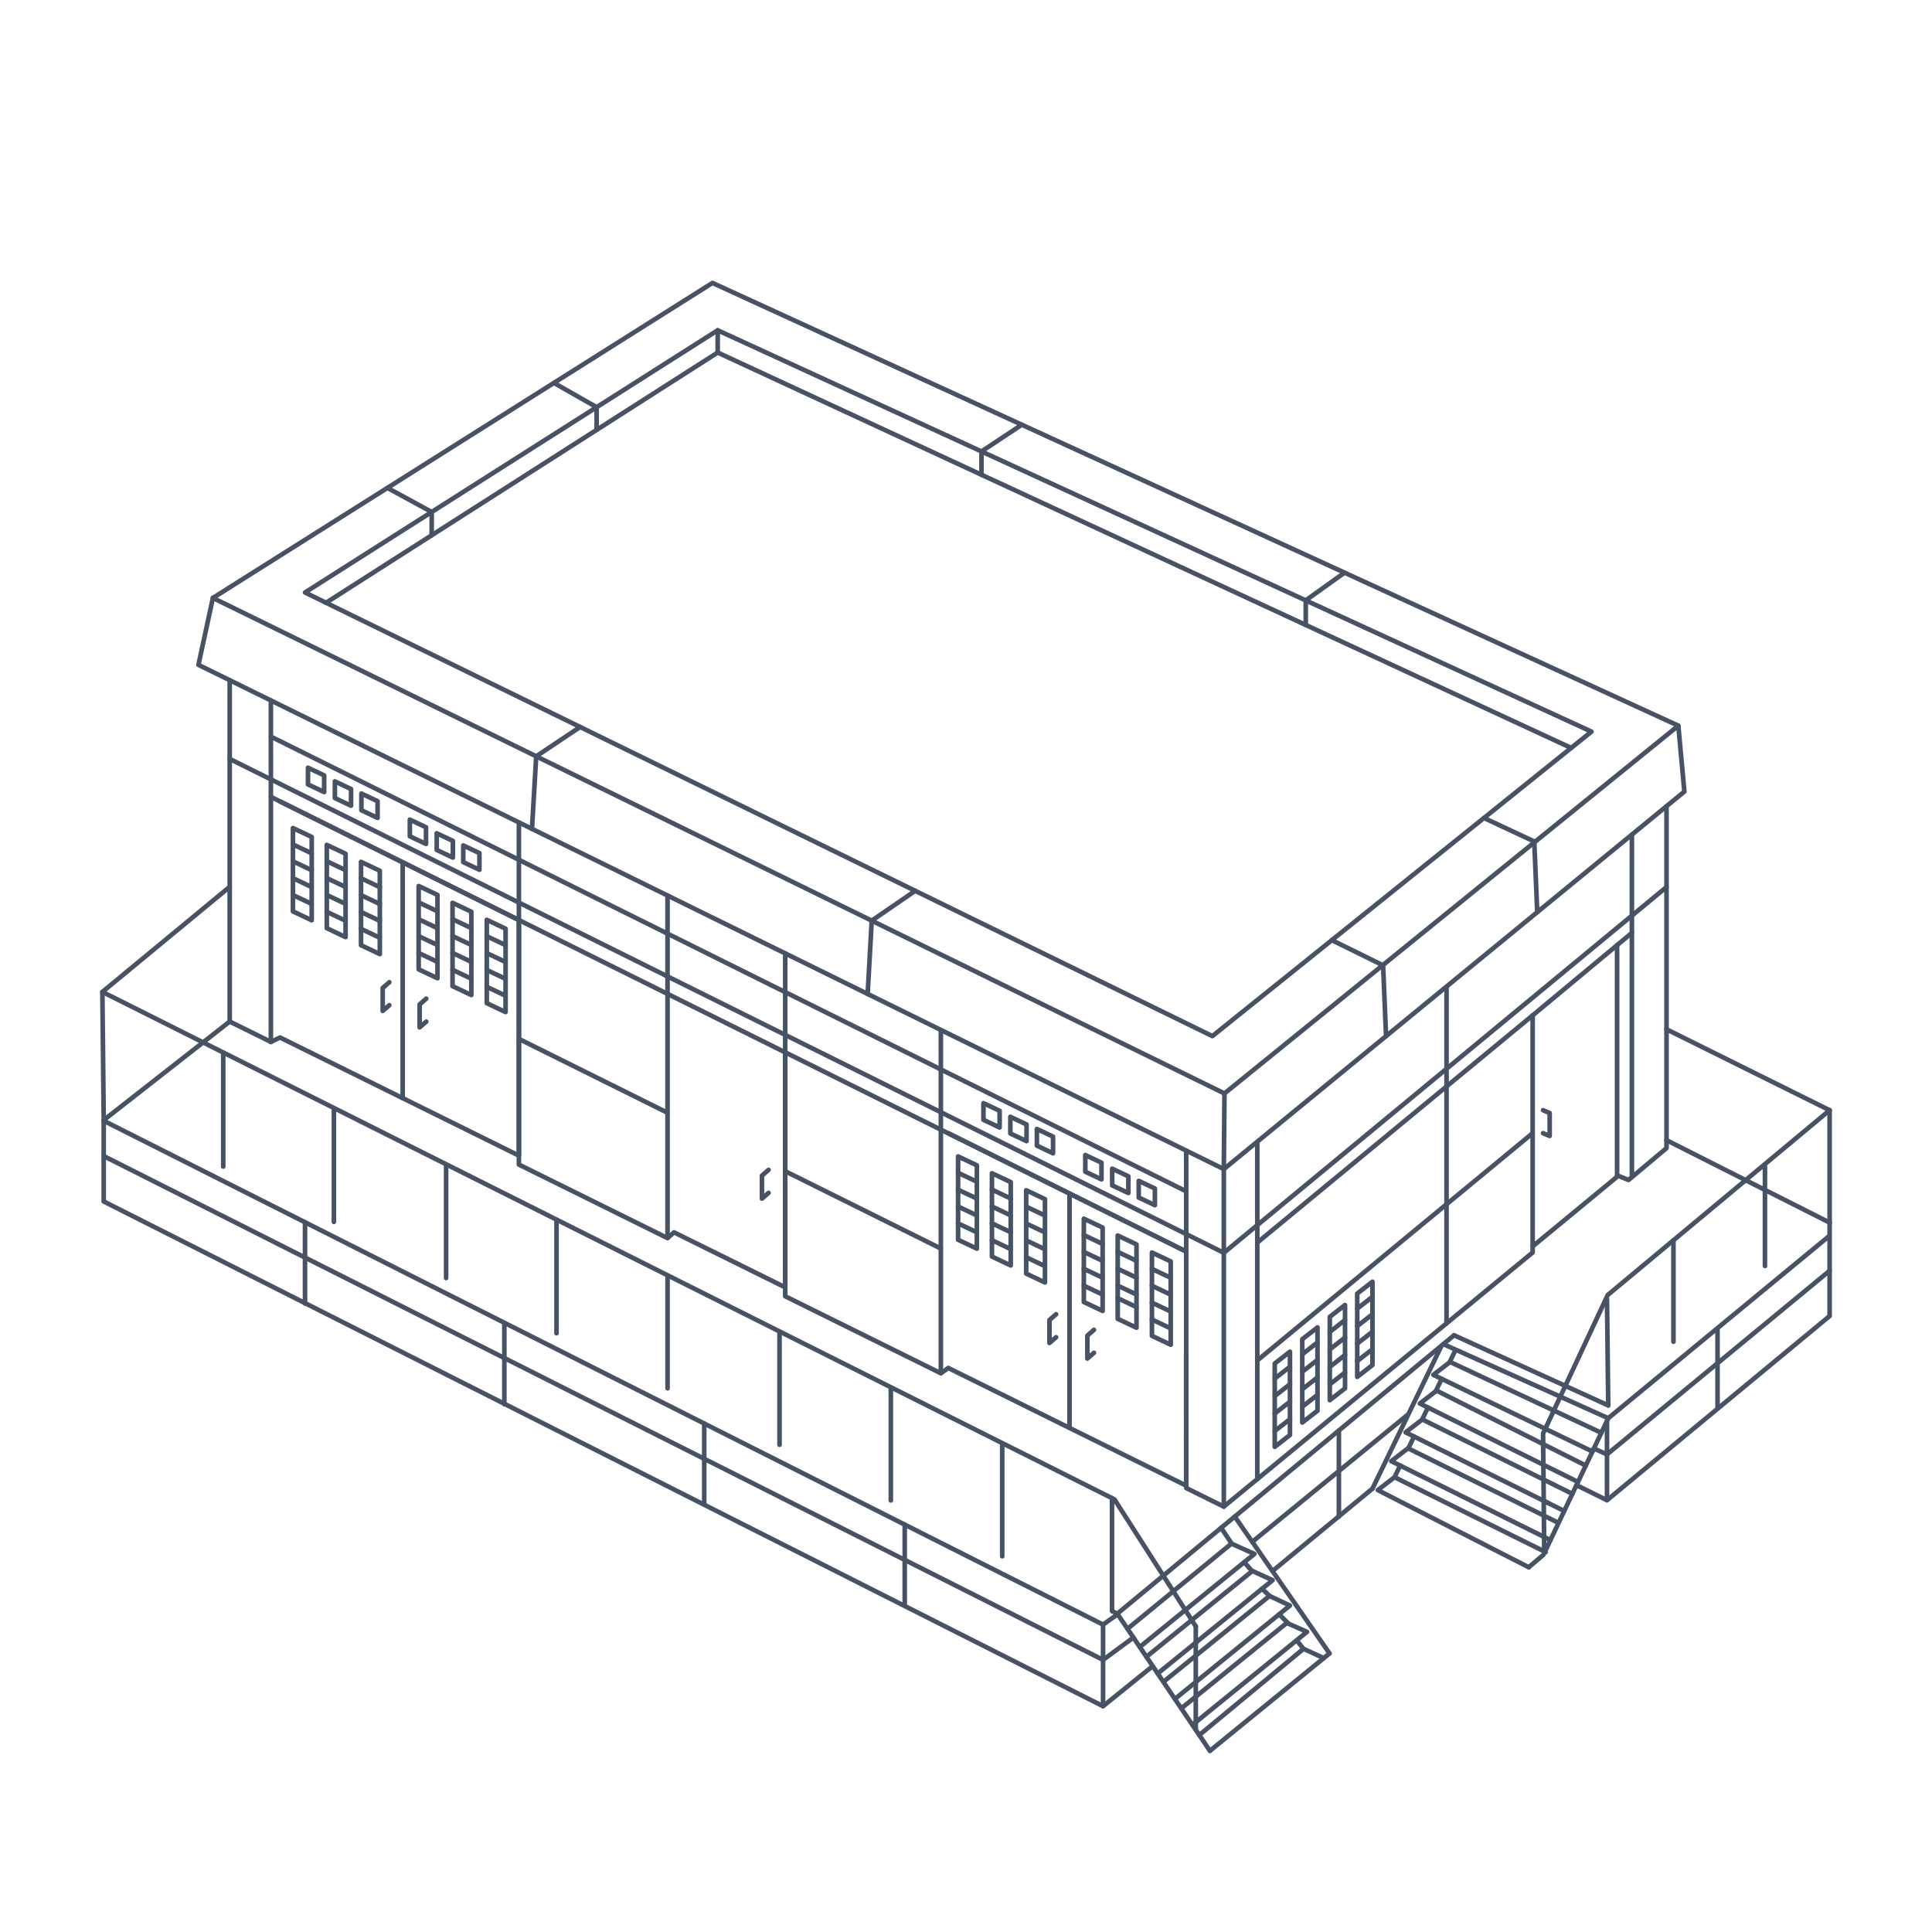 <?xml version="1.0" encoding="UTF-8"?> <svg xmlns="http://www.w3.org/2000/svg" viewBox="0 0 418 418"><defs><style>.a{fill:none;stroke:#475365;stroke-linecap:round;stroke-linejoin:round;}</style></defs><polygon class="a" points="264.781 252.945 42.935 143.843 46.063 129.367 154.148 61.213 363.116 157.006 364.425 171.262 264.781 252.945"></polygon><polyline class="a" points="58.608 225.423 49.7 221.016 49.7 147.17"></polyline><polyline class="a" points="360.558 174.434 360.558 248.403 352.344 255.299 350.122 254.391 331.598 269.666 331.598 270.982 264.782 325.967 256.643 321.942 256.643 321.429 205.163 295.968 203.558 297.11 169.884 280.456 169.884 278.521 145.83 266.624 144.424 267.865 112.265 251.959 112.265 250.023 60.594 224.47 58.609 225.422"></polyline><polyline class="a" points="363.116 157.007 264.918 236.579 46.063 129.367"></polyline><polygon class="a" points="65.993 128.186 155.277 71.462 344.322 158.293 262.305 224.17 65.993 128.186"></polygon><polyline class="a" points="339.931 161.819 155.277 76.277 70.544 130.411"></polyline><line class="a" x1="155.278" y1="71.463" x2="155.278" y2="76.276"></line><polyline class="a" points="93.4 115.808 93.4 110.775 83.822 105.559"></polyline><polyline class="a" points="129.085 93.01 129.085 88.102 119.845 82.843"></polyline><polyline class="a" points="212.348 102.715 212.348 97.677 221.076 91.893"></polyline><polyline class="a" points="282.51 135.218 282.51 129.901 290.889 123.896"></polyline><polyline class="a" points="332.59 197.359 331.949 182.063 321.062 176.974"></polyline><polyline class="a" points="299.883 224.171 299.241 208.866 288.158 203.406"></polyline><line class="a" x1="264.919" y1="236.579" x2="264.782" y2="252.946"></line><polyline class="a" points="187.727 215.051 188.601 199.193 198.013 192.736"></polyline><polyline class="a" points="115.095 179.331 116.012 163.633 125.509 157.286"></polyline><line class="a" x1="58.607" y1="151.55" x2="58.607" y2="225.422"></line><line class="a" x1="112.265" y1="250.024" x2="112.265" y2="178.03"></line><line class="a" x1="144.424" y1="267.864" x2="144.424" y2="193.755"></line><line class="a" x1="169.885" y1="278.521" x2="169.885" y2="206.267"></line><line class="a" x1="203.558" y1="297.11" x2="203.558" y2="222.897"></line><line class="a" x1="256.643" y1="321.428" x2="256.643" y2="248.943"></line><line class="a" x1="256.643" y1="321.428" x2="256.636" y2="293.194"></line><line class="a" x1="264.781" y1="325.967" x2="264.781" y2="252.945"></line><line class="a" x1="272.023" y1="320.009" x2="272.023" y2="247.178"></line><line class="a" x1="312.967" y1="286.313" x2="312.967" y2="213.788"></line><line class="a" x1="331.598" y1="269.667" x2="331.598" y2="219.684"></line><line class="a" x1="349.866" y1="254.521" x2="349.866" y2="204.491"></line><line class="a" x1="353.068" y1="254.449" x2="353.068" y2="180.573"></line><line class="a" x1="360.558" y1="191.917" x2="264.782" y2="271.052"></line><line class="a" x1="331.598" y1="219.684" x2="272.023" y2="268.848"></line><line class="a" x1="331.598" y1="245.17" x2="272.022" y2="294.344"></line><line class="a" x1="264.781" y1="271.052" x2="49.7" y2="164.2"></line><line class="a" x1="256.636" y1="270.781" x2="58.605" y2="172.402"></line><line class="a" x1="144.429" y1="240.755" x2="112.266" y2="224.777"></line><line class="a" x1="203.556" y1="270.128" x2="169.882" y2="253.4"></line><line class="a" x1="256.638" y1="257.751" x2="58.609" y2="159.371"></line><line class="a" x1="87.122" y1="237.589" x2="87.122" y2="186.569"></line><line class="a" x1="231.4" y1="258.247" x2="231.4" y2="308.867"></line><polygon class="a" points="216.278 243.939 212.78 242.282 212.78 238.675 216.278 240.33 216.278 243.939"></polygon><polygon class="a" points="222.093 246.89 218.595 245.234 218.595 241.627 222.093 243.282 222.093 246.89"></polygon><polygon class="a" points="227.834 249.526 224.337 247.87 224.337 244.263 227.834 245.918 227.834 249.526"></polygon><polygon class="a" points="238.312 255.164 234.815 253.508 234.815 249.901 238.312 251.556 238.312 255.164"></polygon><polygon class="a" points="244.127 258.116 240.63 256.459 240.63 252.852 244.127 254.508 244.127 258.116"></polygon><polygon class="a" points="249.869 260.752 246.371 259.096 246.371 255.489 249.869 257.144 249.869 260.752"></polygon><polygon class="a" points="70.135 171.368 66.638 169.712 66.638 166.105 70.135 167.76 70.135 171.368"></polygon><polygon class="a" points="75.95 174.32 72.452 172.663 72.452 169.056 75.95 170.711 75.95 174.32"></polygon><polygon class="a" points="81.692 176.956 78.194 175.3 78.194 171.692 81.692 173.348 81.692 176.956"></polygon><polygon class="a" points="92.17 182.593 88.672 180.937 88.672 177.33 92.17 178.985 92.17 182.593"></polygon><polygon class="a" points="97.984 185.545 94.487 183.889 94.487 180.282 97.984 181.937 97.984 185.545"></polygon><polygon class="a" points="103.726 188.181 100.228 186.525 100.228 182.918 103.726 184.573 103.726 188.181"></polygon><polygon class="a" points="253.294 290.942 249.228 289.017 249.228 270.99 253.294 272.914 253.294 290.942"></polygon><line class="a" x1="249.228" y1="274.534" x2="253.294" y2="276.459"></line><line class="a" x1="249.223" y1="278.18" x2="253.288" y2="280.105"></line><line class="a" x1="249.217" y1="281.827" x2="253.283" y2="283.752"></line><line class="a" x1="249.212" y1="285.473" x2="253.277" y2="287.398"></line><polygon class="a" points="245.888 287.262 241.822 285.337 241.822 267.31 245.888 269.234 245.888 287.262"></polygon><line class="a" x1="241.822" y1="270.854" x2="245.888" y2="272.779"></line><line class="a" x1="241.816" y1="274.5" x2="245.882" y2="276.426"></line><line class="a" x1="241.811" y1="278.147" x2="245.876" y2="280.072"></line><polygon class="a" points="238.56 283.624 234.494 281.699 234.494 263.672 238.56 265.596 238.56 283.624"></polygon><line class="a" x1="234.494" y1="267.216" x2="238.56" y2="269.141"></line><line class="a" x1="234.489" y1="270.862" x2="238.554" y2="272.788"></line><line class="a" x1="234.483" y1="274.509" x2="238.549" y2="276.434"></line><line class="a" x1="234.477" y1="278.155" x2="238.543" y2="280.081"></line><polygon class="a" points="226.085 277.471 222.02 275.546 222.02 257.519 226.085 259.443 226.085 277.471"></polygon><line class="a" x1="222.02" y1="261.063" x2="226.085" y2="262.988"></line><line class="a" x1="222.014" y1="264.709" x2="226.08" y2="266.634"></line><line class="a" x1="222.009" y1="268.356" x2="226.074" y2="270.281"></line><line class="a" x1="222.003" y1="272.002" x2="226.069" y2="273.927"></line><polygon class="a" points="218.679 273.791 214.613 271.866 214.613 253.839 218.679 255.763 218.679 273.791"></polygon><line class="a" x1="214.614" y1="257.383" x2="218.679" y2="259.308"></line><line class="a" x1="214.608" y1="261.029" x2="218.673" y2="262.954"></line><line class="a" x1="214.602" y1="264.676" x2="218.668" y2="266.601"></line><line class="a" x1="214.597" y1="268.322" x2="218.662" y2="270.247"></line><polygon class="a" points="211.351 270.153 207.286 268.228 207.286 250.201 211.351 252.125 211.351 270.153"></polygon><line class="a" x1="207.286" y1="253.745" x2="211.351" y2="255.67"></line><line class="a" x1="207.28" y1="257.391" x2="211.346" y2="259.316"></line><line class="a" x1="207.269" y1="264.684" x2="211.335" y2="266.609"></line><polygon class="a" points="109.384 218.967 105.318 217.041 105.318 199.014 109.384 200.938 109.384 218.967"></polygon><line class="a" x1="105.318" y1="202.558" x2="109.384" y2="204.483"></line><line class="a" x1="105.312" y1="206.205" x2="109.378" y2="208.13"></line><line class="a" x1="105.307" y1="209.851" x2="109.372" y2="211.776"></line><line class="a" x1="105.301" y1="213.498" x2="109.367" y2="215.423"></line><polygon class="a" points="275.797 313.033 279.093 310.467 279.093 292.441 275.797 295.006 275.797 313.033"></polygon><line class="a" x1="279.094" y1="295.7" x2="275.797" y2="298.267"></line><line class="a" x1="279.094" y1="299.482" x2="275.797" y2="302.049"></line><line class="a" x1="279.094" y1="303.263" x2="275.797" y2="305.83"></line><line class="a" x1="279.094" y1="307.045" x2="275.797" y2="309.612"></line><polygon class="a" points="281.752 307.778 285.049 305.212 285.049 287.186 281.752 289.751 281.752 307.778"></polygon><line class="a" x1="285.049" y1="290.445" x2="281.753" y2="293.012"></line><line class="a" x1="285.049" y1="294.227" x2="281.753" y2="296.794"></line><line class="a" x1="285.049" y1="298.008" x2="281.753" y2="300.575"></line><line class="a" x1="285.049" y1="301.79" x2="281.753" y2="304.357"></line><polygon class="a" points="287.708 302.937 291.004 300.371 291.004 282.345 287.708 284.909 287.708 302.937"></polygon><line class="a" x1="291.004" y1="285.604" x2="287.708" y2="288.171"></line><line class="a" x1="291.004" y1="289.385" x2="287.708" y2="291.952"></line><line class="a" x1="291.004" y1="293.167" x2="287.708" y2="295.734"></line><line class="a" x1="291.004" y1="296.948" x2="287.708" y2="299.515"></line><polygon class="a" points="293.646 297.899 296.942 295.333 296.942 277.307 293.646 279.872 293.646 297.899"></polygon><line class="a" x1="296.943" y1="280.566" x2="293.646" y2="283.133"></line><line class="a" x1="296.943" y1="284.347" x2="293.646" y2="286.915"></line><line class="a" x1="296.943" y1="288.129" x2="293.646" y2="290.696"></line><line class="a" x1="296.943" y1="291.91" x2="293.646" y2="294.477"></line><polyline class="a" points="84.23 217.481 82.8 218.726 82.8 213.757 84.23 212.513"></polyline><polyline class="a" points="166.279 258.084 164.85 259.328 164.85 254.36 166.279 253.114"></polyline><polyline class="a" points="228.49 289.317 227.061 290.56 227.061 285.591 228.49 284.347"></polyline><polyline class="a" points="236.689 292.683 235.259 293.928 235.259 288.958 236.689 287.715"></polyline><polyline class="a" points="333.851 245.175 335.28 245.778 335.28 240.809 333.851 240.206"></polyline><polyline class="a" points="92.221 221.037 90.792 222.28 90.792 217.311 92.221 216.068"></polyline><polyline class="a" points="258.714 351.882 241.114 324.398 22.151 214.607 49.7 191.866"></polyline><polyline class="a" points="261.775 378.801 241.735 349.133 240.701 348.617"></polyline><line class="a" x1="261.775" y1="378.801" x2="287.647" y2="357.728"></line><line class="a" x1="241.735" y1="349.133" x2="314.596" y2="288.89"></line><polyline class="a" points="249.25 360.593 238.653 369.144 22.435 259.937 22.435 242.347"></polyline><line class="a" x1="296.943" y1="322.071" x2="275.311" y2="339.907"></line><polyline class="a" points="22.435 250.12 238.653 359.126 245.221 354.293"></polyline><polyline class="a" points="22.435 242.489 238.653 351.495 241.889 349.192"></polyline><line class="a" x1="238.653" y1="369.145" x2="238.653" y2="351.495"></line><line class="a" x1="195.743" y1="329.862" x2="195.743" y2="347.384"></line><line class="a" x1="152.364" y1="307.992" x2="152.364" y2="325.339"></line><line class="a" x1="109.12" y1="286.191" x2="109.12" y2="303.815"></line><line class="a" x1="65.993" y1="264.449" x2="65.993" y2="282.031"></line><line class="a" x1="287.647" y1="357.728" x2="267.149" y2="328.122"></line><line class="a" x1="270.933" y1="333.588" x2="304.482" y2="306.159"></line><line class="a" x1="289.676" y1="309.495" x2="289.676" y2="328.122"></line><line class="a" x1="296.943" y1="322.071" x2="311.813" y2="291.291"></line><line class="a" x1="286.4" y1="358.743" x2="282.021" y2="356.73"></line><line class="a" x1="266.47" y1="333.949" x2="264.2" y2="330.559"></line><line class="a" x1="270.914" y1="339.924" x2="269.19" y2="338.001"></line><line class="a" x1="274.667" y1="345.286" x2="273.044" y2="343.742"></line><line class="a" x1="278.81" y1="351.312" x2="276.753" y2="349.267"></line><line class="a" x1="282.021" y1="356.73" x2="280.527" y2="354.891"></line><polyline class="a" points="278.81 351.312 282.78 353.062 257.987 373.194"></polyline><polyline class="a" points="274.667 345.286 279.079 347.377 254.198 367.583"></polyline><polyline class="a" points="270.953 339.889 275.338 341.885 250.477 362.075"></polyline><polyline class="a" points="243.945 352.404 266.426 333.975 271.399 336.2 246.6 356.334"></polyline><line class="a" x1="258.714" y1="351.882" x2="258.714" y2="374.247"></line><line class="a" x1="48.299" y1="252.399" x2="48.299" y2="227.718"></line><line class="a" x1="22.434" y1="241.796" x2="22.151" y2="214.607"></line><line class="a" x1="72.237" y1="264.372" x2="72.237" y2="240.058"></line><line class="a" x1="96.517" y1="276.513" x2="96.517" y2="252.215"></line><line class="a" x1="120.404" y1="288.457" x2="120.404" y2="264.364"></line><line class="a" x1="144.429" y1="300.372" x2="144.429" y2="276.411"></line><line class="a" x1="168.657" y1="312.588" x2="168.657" y2="288.391"></line><line class="a" x1="192.735" y1="324.628" x2="192.735" y2="300.49"></line><line class="a" x1="216.836" y1="336.714" x2="216.836" y2="312.559"></line><line class="a" x1="240.589" y1="348.56" x2="240.589" y2="324.135"></line><line class="a" x1="49.7" y1="221.016" x2="22.435" y2="242.347"></line><line class="a" x1="360.558" y1="246.684" x2="395.849" y2="264.517"></line><polyline class="a" points="395.849 264.517 395.849 267.343 347.952 306.841 333.931 336.392 330.756 339.089"></polyline><polyline class="a" points="395.849 267.644 395.849 284.728 347.682 324.58 341.082 321.32"></polyline><line class="a" x1="347.682" y1="324.58" x2="347.682" y2="307.408"></line><polyline class="a" points="344.845 313.389 347.683 314.666 395.849 274.932"></polyline><line class="a" x1="371.599" y1="287.489" x2="371.599" y2="304.74"></line><line class="a" x1="395.849" y1="240.206" x2="395.849" y2="264.516"></line><line class="a" x1="360.558" y1="222.699" x2="395.849" y2="240.206"></line><polyline class="a" points="395.849 240.207 347.845 280.181 333.851 310.163 334.105 336.027"></polyline><line class="a" x1="381.858" y1="252.091" x2="381.858" y2="273.893"></line><line class="a" x1="362.063" y1="268.341" x2="362.063" y2="290.289"></line><line class="a" x1="347.682" y1="281.069" x2="347.952" y2="304.072"></line><polyline class="a" points="330.756 339.089 298.099 322.391 301.718 319.601 334.421 335.814"></polyline><polyline class="a" points="335.444 333.204 301.01 316.131 304.629 313.341 336.986 329.384"></polyline><polyline class="a" points="338.43 326.91 304.111 309.895 307.731 307.105 340.19 323.2"></polyline><line class="a" x1="334.986" y1="325.203" x2="333.856" y2="324.642"></line><polyline class="a" points="341.411 320.626 307.196 303.66 310.815 300.871 343.093 317.082"></polyline><polyline class="a" points="344.533 314.046 310.114 297.456 313.731 294.666 346.456 309.994"></polyline><line class="a" x1="314.596" y1="288.89" x2="347.952" y2="304.072"></line><line class="a" x1="312.272" y1="290.812" x2="347.952" y2="306.841"></line><line class="a" x1="302.925" y1="317.082" x2="301.717" y2="319.601"></line><line class="a" x1="305.936" y1="310.799" x2="304.833" y2="313.101"></line><line class="a" x1="308.941" y1="304.527" x2="307.692" y2="307.133"></line><line class="a" x1="311.903" y1="298.344" x2="310.622" y2="301.021"></line><line class="a" x1="314.889" y1="292.111" x2="313.677" y2="294.645"></line><line class="a" x1="353.068" y1="201.828" x2="331.598" y2="219.684"></line><line class="a" x1="256.636" y1="270.781" x2="205.163" y2="245.17"></line><line class="a" x1="169.885" y1="278.521" x2="169.882" y2="227.684"></line><line class="a" x1="112.265" y1="250.024" x2="112.265" y2="199.061"></line><line class="a" x1="112.266" y1="199.061" x2="60.595" y2="173.414"></line><line class="a" x1="270.914" y1="339.924" x2="248.035" y2="358.46"></line><line class="a" x1="274.667" y1="345.286" x2="251.788" y2="363.821"></line><line class="a" x1="278.416" y1="351.121" x2="255.709" y2="369.518"></line><line class="a" x1="281.737" y1="356.967" x2="259.474" y2="375.395"></line><line class="a" x1="241.805" y1="280.863" x2="245.871" y2="282.789"></line><line class="a" x1="207.275" y1="261.038" x2="211.34" y2="262.963"></line><polygon class="a" points="101.977 215.287 97.912 213.362 97.912 195.334 101.977 197.258 101.977 215.287"></polygon><line class="a" x1="97.912" y1="198.878" x2="101.977" y2="200.803"></line><line class="a" x1="97.906" y1="202.525" x2="101.972" y2="204.45"></line><line class="a" x1="97.901" y1="206.171" x2="101.966" y2="208.096"></line><line class="a" x1="97.895" y1="209.818" x2="101.96" y2="211.743"></line><polygon class="a" points="94.65 211.649 90.584 209.724 90.584 191.696 94.65 193.62 94.65 211.649"></polygon><line class="a" x1="90.584" y1="195.24" x2="94.649" y2="197.165"></line><line class="a" x1="90.578" y1="198.887" x2="94.644" y2="200.812"></line><line class="a" x1="90.573" y1="202.533" x2="94.638" y2="204.458"></line><line class="a" x1="90.567" y1="206.18" x2="94.633" y2="208.105"></line><polygon class="a" points="82.175 206.426 78.109 204.5 78.109 186.473 82.175 188.397 82.175 206.426"></polygon><line class="a" x1="78.11" y1="190.017" x2="82.175" y2="191.942"></line><line class="a" x1="78.104" y1="193.663" x2="82.169" y2="195.589"></line><line class="a" x1="78.098" y1="197.31" x2="82.164" y2="199.235"></line><line class="a" x1="78.093" y1="200.956" x2="82.158" y2="202.882"></line><polygon class="a" points="74.769 202.746 70.703 200.82 70.703 182.793 74.769 184.717 74.769 202.746"></polygon><line class="a" x1="70.703" y1="186.337" x2="74.769" y2="188.262"></line><line class="a" x1="70.698" y1="189.983" x2="74.763" y2="191.909"></line><line class="a" x1="70.692" y1="193.63" x2="74.758" y2="195.555"></line><line class="a" x1="70.686" y1="197.276" x2="74.752" y2="199.202"></line><polygon class="a" points="67.441 199.108 63.375 197.182 63.375 179.155 67.441 181.079 67.441 199.108"></polygon><line class="a" x1="63.376" y1="182.699" x2="67.441" y2="184.624"></line><line class="a" x1="63.37" y1="186.346" x2="67.435" y2="188.271"></line><line class="a" x1="63.364" y1="189.992" x2="67.43" y2="191.917"></line><line class="a" x1="63.359" y1="193.639" x2="67.424" y2="195.564"></line></svg> 